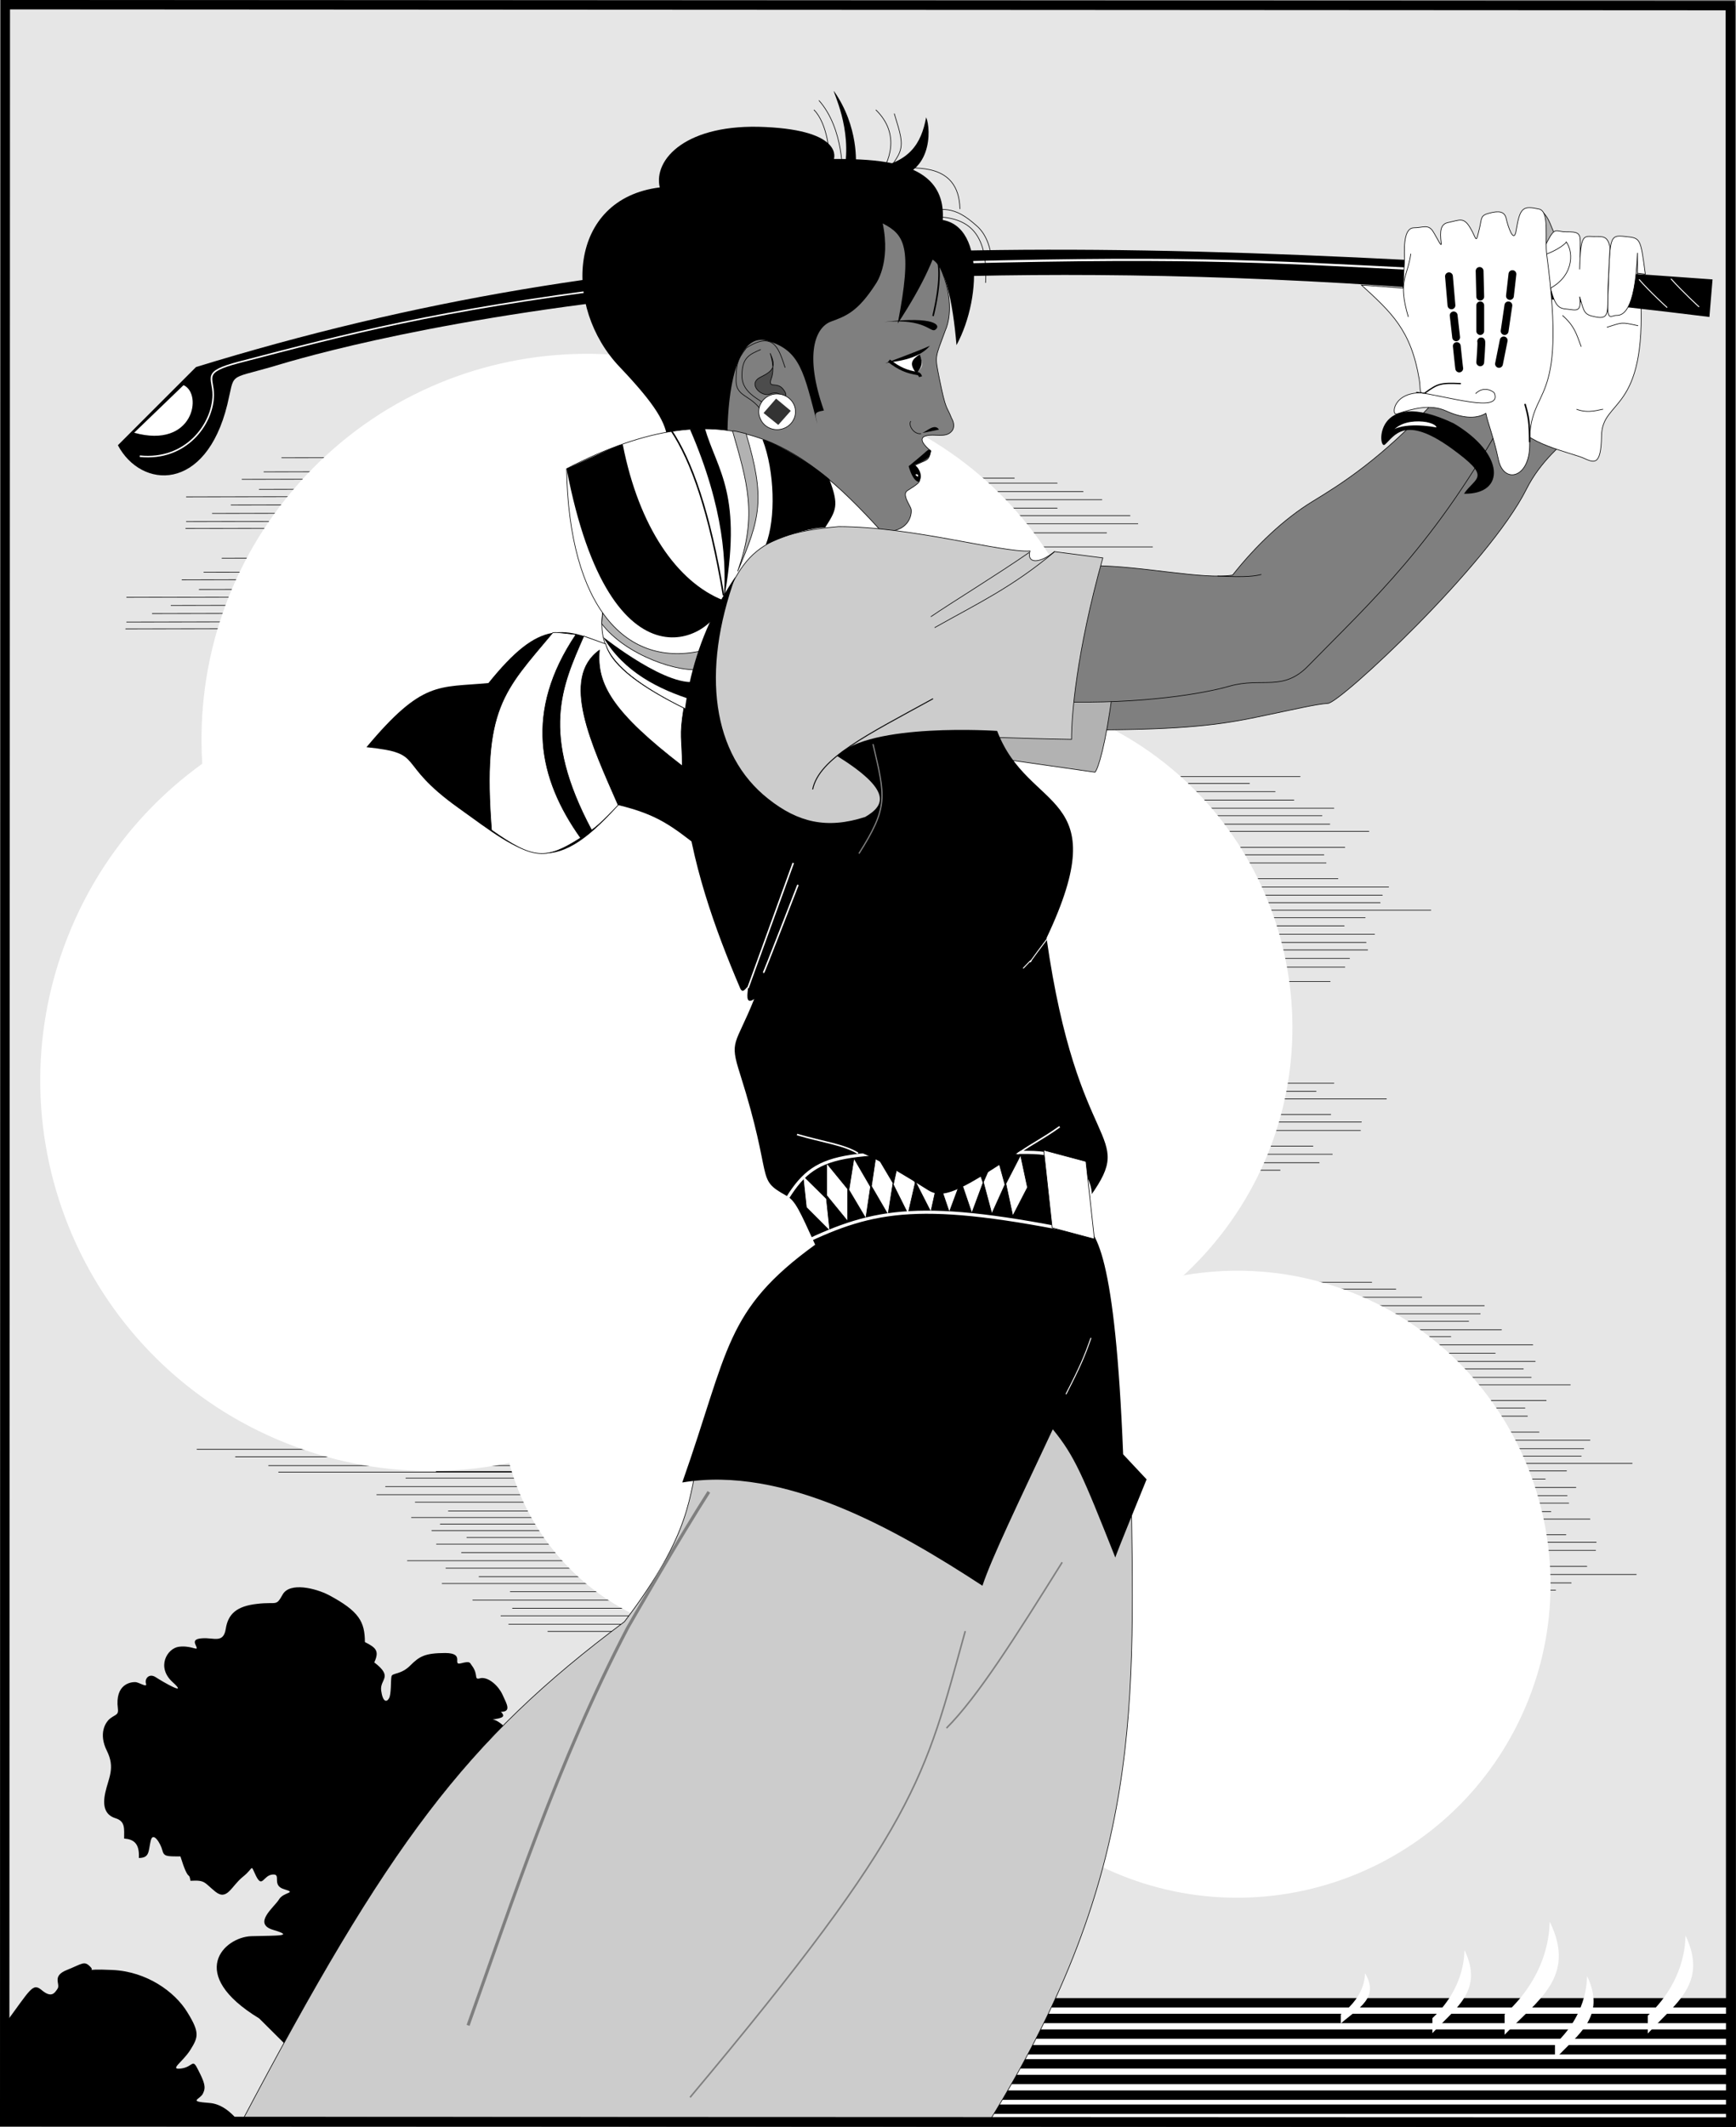 <svg xmlns="http://www.w3.org/2000/svg" width="555.2" height="679.802"><rect width="100%" height="100%" fill="#808080" stroke="none"/><path fill="#e6e6e6" d="m1.5 678.098 552 .204-.097-676.5L1.7 1.5l-.2 676.597"/><path fill="none" stroke="#000" stroke-miterlimit="10" d="m1.5 678.098 552 .204-.097-676.5L1.7 1.5Zm0 0"/><path fill="#fff" d="m271 678.302 282.403-.102.097-38.3-282.5.198v38.204"/><path fill="none" stroke="#000" stroke-miterlimit="10" d="m271 678.302 282.403-.102.097-38.3-282.5.198zm0 0"/><path d="M161.2 555.302c4.484.023-1.785-6.059-3.797-5.704 3.023-.523 4.523-.773 2.797-2.5 3.476-.023 1.824-2.554.5-5.5-1.274-2.773-4.274-5.523-6.797-5.296-2.727.773-.606-.817-3-4-.727-.977-.477-1.477-3.5-.704-2.977.727 1.523-3.273-5-3.296-6.477.023-8.227 1.023-11.203 4-3.024 3.023-5.774 2.273-6 3.5-.274 1.273-.024 5.773-.797 7-.727 1.273-1.977 1.273-2.5-2.5-.477-3.727 4.023-4.227-2.203-9 1.726-3.727.476-4.727-3-6.5-.024-6.477-1.82-9.84-11.5-15-4.274-2.227-12.524-4.227-14.797-.204-2.227 3.977-1.727 2.227-8.203 3-6.524.727-9.274 3.227-10 8-.774 4.727-3.774 2.727-7.5 3-3.774.227-2.024 1.977-1.797 3 .273.977-1.977-.773-5.703-.296-3.774.523-7.274 6.523-2 11.296 5.226 4.727-3.024-.023-5.297-1.5-2.227-1.523-3.727.477-3.203 2 .476 1.477-2.274-.523-3.5-.5-1.274-.023-6.516.54-5.5 8.5.226 1.977-.524 1.727-2.297 3-1.727 1.227-3.977 4.977-1.203 10.5 2.726 5.477.476 8.727-.5 13.204-1.024 4.523-.024 7.273 3.203 8.296 3.273.977 2.773 3.438 2.797 6.5 2.976.227 4.976 1.477 4.703 6.204 3.523.023 3.023-2.227 3.797-5.5.726-3.227 3.226 1.023 3.703 3 .523 2.023 1.273 2.023 5.797 2 2.726 8.773 2.726 4.523 3.203 7.796 4.773-.273 4.273.477 8 3.5 3.773 2.977 5.023-1.773 8.797-4.796 3.726-2.977 2.226-4.227 4.203-.204 2.023 3.977 2.273-.273 5.297-.5 2.976-.273-.524 3.477 3.703 4.704 4.273 1.273-.227.773-1.703 3.296-1.524 2.477-8.524 7.727-1.797 9.704 6.773 2.023 1.773 1.773-7 2-8.727.273-20.977 12.023 2.5 26.296 0 0 20.023 19.977 20 19.704.023-.227 58.023-109.477 58.297-109.5"/><path fill="none" stroke="#000" stroke-linecap="round" stroke-miterlimit="10" stroke-width=".2" d="M375.403 508.2H497.5m-117.097-2.3H502.5m-101.398-2.7h122.2m-137.899-2.602H507.5M388.102 495.5h122.2m-121.899-2.6H510.5m-131.898-2.4h122.2m-114.399-5H508.5m-134.597-2.402H496M379.602 480.4H501.7M379.102 478H501.2m-119.297-2.6H504m-131.898-2.7H494.2m-115.297-2.602H501M399.903 467.7H522m-138.398-2.3H505.7M384.403 463H506.5m-120.097-2.698H508.5M370.102 457.7H492.2m-125.797-5.102H488.5M365.602 450H487.7m-115.297-2.402H494.5m-114.398-5H502.2M367.602 440.2H489.7m-124.598-2.7H487.2m-118.297-2.402H491M356.102 432.5H478.2m-110.098-2.698H490.2M341.903 427.2H464M358.102 425H480.2m-132.7-2.698h122.2M351.301 419.9h122.102M352.5 417.302h122.2m-142.2-2.704h122.2M324.301 412h122.102M316.5 409.802h122.2M287.301 374h122.102m-109.602-2.402h122.102M304 368.9h122.102m-128.301-2.598h122.102m-106.903-5h122.102m-121.801-2.704h122.102M303.5 356.2h122.102m-104.402-5h122.203M298.7 348.802h122.203M304.5 346.2h122.102m-123.301-32.5h122.102M308 309.098h122.102M309.5 306.302h122.102M315.2 303.598h122.203M314.7 301.2h122.203M317.5 298.598h122.102M307.7 295.9h122.203M314.5 293.302h122.102M335.5 290.9h122.102M319.2 288.5h122.203M320 286.098h122.102M322 283.5h122.102M305.7 280.802h122.203m-125.903-5h122.102M301.2 273.2h122.203M308 270.802h122.102M315.7 265.7h122.1m-134.6-2.3h122.1m-124.6-2.7h122.1m-118.3-2.398h122.102M291.7 255.7h122.1M285.7 253h122.1m-130.3-2.6h122.102M293.7 248.2h122.1m-169.3-73.398h122.102m-136.902-4.5h122.203M241.7 167.4h122.203M239.2 164.802h122.203M216 162.4h122.102M230.2 159.7h122.203M224.2 157.098h122.203M216 154.4h122.102M202.2 152.802h122.203m-234.301-6.5 122.2-.204m-127.899 4.704 122.097-.204M77.403 153.2 199.5 153m-116.597 3.4L205 156.2m-145.398 2.602 122.2-.204M73.903 161.4 196 161.2m-128.097 2.898L190 163.9m-130.398 2.8 122.2-.2m-122.399 2.4 122.097-.2M71 178.4l122.102-.2M65.2 182.9l122.101-.2M58.2 185.302l122.203-.204M63.7 188.4l122.203-.2M40.5 190.9l122.102-.2M54.7 193.5l122.203-.198M48.7 196.098l122.203-.199M40.5 198.802l122.102-.204M40.2 201l122.203-.198M175.2 521.4h122.1m-134.6-2.302h122.1M160.2 516.4h122.1M163.903 514H286m-134.8-2.6h122.1m-110.1-2.7h122.1m-143.897-2.602H263.5M153.2 503.9h122.1m-132.698-2.7H264.7m-134.399-2.398h122.2M147.602 496.2H269.7m-130.098-2.7H261.7m-112.399-2.1h122.2m-133.399-2.2H260.2M131.602 485H253.7m-110.297-2.1H265.5m-132.699-2.802h122.102M120.5 477.7h122.2m-119.399-2.602h122.102M129.801 472.4h122.102M139.5 470.302h122.2m-120.899 16.796h122.102M89.102 470.5H211.2m-125.297-2.1H208m-132.699-2.802h122.102M63 463.2h122.2"/><path fill="#fff" d="M105.7 328.302c50.789 45.308 128.691 40.832 174-10 45.261-50.79 40.785-128.692-10-174-50.836-45.262-128.739-40.786-174 10-45.309 50.836-40.832 128.738 10 174"/><path fill="#fff" d="M243.7 416.302c48.578 34.265 115.734 22.625 150-26 34.218-48.579 22.578-115.735-26-150-48.625-34.22-115.782-22.579-150 26-34.266 48.625-22.625 115.78 26 150"/><path fill="#fff" d="M181.7 342.302c56.308 30.953 127.047 10.355 158-46 30.906-56.309 10.308-127.047-46-158-56.356-30.907-127.094-10.309-158 46-30.953 56.355-10.356 127.093 46 158"/><path fill="#fff" d="M91.7 461.302c64.039 25.43 136.57-5.914 162-70 25.382-64.04-5.961-136.57-70-162-64.086-25.383-136.618 5.96-162 70-25.43 64.086 5.914 136.617 70 162m260 135c49.683 24.324 109.675 3.726 134-46 24.277-49.684 3.68-109.676-46-134-49.73-24.278-109.723-3.68-134 46-24.325 49.73-3.727 109.722 46 134"/><path fill="#fff" d="M213.7 520.302c39.738 12.171 81.824-10.211 94-50 12.125-39.739-10.258-81.825-50-94-39.785-12.125-81.871 10.257-94 50-12.172 39.785 10.21 81.87 50 94"/><path d="M1.403 647.098c8.523-11.523 9.023-13.523 12-11 3.023 2.477 4.023.977 5-.5 1.023-1.523-1.977-4.023 3-6 5.023-2.023 5.523-3.023 7.5-1 2.023 1.977-3.977.477 7 1 11.023.477 20.023 6.977 24 13.5 4.023 6.477 3.523 7.977 1 12-2.477 3.977-6.977 6.477-3 6 4.023-.523 3.523-3.523 5.5.5 2.023 3.977 2.523 5.477 1.5 7.5-.977 1.977-4.977 2.477 2 3 7.023.477 10.523 8.668 10.5 6h-76v-31"/><path fill="none" stroke="#000" stroke-miterlimit="10" stroke-width="3" d="M266.403 674.098h287.199m-287.199-4.5h287.199m-287.199-5h287.199m-287.199-5h287.199m-287.199-4.5h287.199m-287.199-5h287.199m-287.199-5h287.199m-287.199-5h287.199"/><path fill="#ccc" d="m228.7 466.302 80 17 23-38 22 25s7.976 1.023 8 0c.976 74.023 4.476 127.023-45.5 208 0 0-240.024.023-239 0 46.976-88.977 71.476-121.977 122.5-160 21.976-28.977 20.504-40.086 24-54 1.976-7.977 5 2 5 2"/><path fill="none" stroke="#000" stroke-miterlimit="10" stroke-width=".2" d="m228.7 466.302 80 17 23-38 22 25s7.976 1.023 8 0c.976 74.023 4.476 127.023-45.5 208 0 0-240.024.023-239 0 46.976-88.977 71.476-121.977 122.5-160 21.976-28.977 20.504-40.086 24-54 1.976-7.977 5 2 5 2zm0 0"/><path fill="#7f7f7f" d="M345.2 233.302c29.742.023 42.976-1.227 56.203-4 13.273-2.727 19.273-4.227 23.297-4.5 3.976-.227 51.375-44.274 63.5-68.5 4.476-8.977 11.976-14.977 15-17.5 2.976-2.477-16-11.5-16-11.5s-73.524 79.023-73.5 78.5c-.024-.477-71.524 2.523-72 3-.524.523-5 21.5-5 21.5s7.976 3.023 8.5 3"/><path fill="none" stroke="#000" stroke-miterlimit="10" stroke-width=".2" d="M345.2 233.302c29.742.023 42.976-1.227 56.203-4 13.273-2.727 19.273-4.227 23.297-4.5 3.976-.227 51.375-44.274 63.5-68.5 4.476-8.977 11.976-14.977 15-17.5 2.976-2.477-16-11.5-16-11.5s-73.524 79.023-73.5 78.5c-.024-.477-71.524 2.523-72 3-.524.523-5 21.5-5 21.5s7.976 3.023 8.5 3zm0 0"/><path fill="#b2b2b2" d="M355.7 221.802c-2.024 16.023-4.524 24.023-5.5 25l-35-5-6-13 46.5-7"/><path fill="none" stroke="#000" stroke-miterlimit="10" stroke-width=".2" d="M355.7 221.802c-2.024 16.023-4.524 24.023-5.5 25l-35-5-6-13zm0 0"/><path fill="#7f7f7f" d="M338.403 224.302c27.273.773 46.898-2.727 54.797-5 10.476-2.977 17.062 1.886 25.203-6.5 20.273-20.727 40.773-38.977 63.797-81 0 0-23.024-3.477-23-4-17.524 19.023-30.524 27.023-39.5 32.5-9.024 5.523-18.024 14.023-25.5 23.5-9.524 1.523-29.024-2.977-44.5-3-15.524.023-11.297 43.5-11.297 43.5"/><path fill="none" stroke="#000" stroke-miterlimit="10" stroke-width=".2" d="M338.403 224.302c27.273.773 46.898-2.727 54.797-5 10.476-2.977 17.062 1.886 25.203-6.5 20.273-20.727 40.773-38.977 63.797-81 0 0-23.024-3.477-23-4-17.524 19.023-30.524 27.023-39.5 32.5-9.024 5.523-18.024 14.023-25.5 23.5-9.524 1.523-29.024-2.977-44.5-3-15.524.023-11.297 43.5-11.297 43.5zm0 0"/><path fill="#fff" d="M485.7 135.302c.476 5.925 16.976 9.523 20.5 11 3.476 1.523 5.828 3.035 6-7 .152-11.97 14.476-6.977 12.5-45-.524.023-33-4-33-4s-6.067 44.527-6 45"/><path fill="none" stroke="#000" stroke-miterlimit="10" stroke-width=".2" d="M485.7 135.302c.476 5.925 16.976 9.523 20.5 11 3.476 1.523 5.828 3.035 6-7 .152-11.97 14.476-6.977 12.5-45-.524.023-33-4-33-4s-6.067 44.527-6 45zm0 0"/><path d="M547.7 89.302c-219.024-15.977-345.024-14.977-485 28l-25 25c7.476 14.023 28.109 15.144 35-13 2.488-10.27-.024-7.977 14-12 7.3-2.07 163.976-52.977 460-16l1-12"/><path fill="none" stroke="#fff" stroke-miterlimit="10" stroke-width=".7" d="M290.7 84.302c86.476-2.477 109.976-.977 168 2"/><path fill="none" stroke="#fff" stroke-miterlimit="10" stroke-width=".5" d="M198.7 91.802c-59.524 7.523-87.098 14.824-122.297 24-12.074 3.187-8.16 4.64-8.203 10.5-.13 9.304-8.774 21.023-23.5 19.5"/><path fill="#fff" d="M58.7 123.098c6.226 2.727 3.226 20.477-15.797 15.204L58.7 123.098"/><path fill="#7f7f7f" stroke="#000" stroke-miterlimit="10" stroke-width=".2" d="M297.7 144.098c-.774 3.727-1.336 2.54-5.797 5 1.46 5.04 4.879 3.567-1.703 7.704-1.93 1.222 1.074 4.96 1.203 6 .312 2.039-1.098 7.425-8.703 7-4.774-.227-41.5 12.5-41.5 12.5l-26-72.5s-5.524-41.477-5-41.5c23.578.023 48.82-28.895 73.5-5.5 26.832 25.535 18.957 42.023 18.703 42.597-3.38 9.282-3.489 7.989-2 15.5 2.152 10.7 2.289 8.59 3.898 12.7 1.625 2.851 0 4.3 0 4.3-1.937 2.192-5.543.617-8.199 1.403-3.414 1.03 1.598 4.796 1.598 4.796"/><path d="M196.7 207.302c-16.524-7.477-24.024-9.477-40.5 11-16.024 1.523-21.024-.977-39 20.5 19.476 2.023 8.476 4.523 29.5 19.5 20.976 15.023 29.476 23.523 51-1 12.476 3.023 16.976 6.523 26.5 14-.524.523-1.5-53.5-1.5-53.5l-26-10.5"/><path fill="#fff" d="M193.2 191.802c-1.524 12.023-3.524 20.523 28.5 36l6.5-19-35-17"/><path fill="none" stroke="#000" stroke-miterlimit="10" stroke-width=".2" d="M193.2 191.802c-1.524 12.023-3.524 20.523 28.5 36l6.5-19zm0 0"/><path d="M280.102 90.7c-5.855 9.102-9.605 10.313-14.402 12.102-4.844 1.836-8.594 10.3-2.2 28.398-3.718.64-2.644 1.246-2.097 4.3-4.297-16.355-5.371-23.609-16.102-26.6-10.695-3.052-13.91 19.917-12.3 42.902L214.2 163.899c-3.883-24.426 7.433-21.953-16-46.597-18.352-19.204-16.63-53.766 12.8-57.403-2.109-9.058 8.606-20.543 33.801-19.3 25.16 1.175 21.899 10.203 21.899 10.203 21.476.039 53.941 1.582 20.402 52.597 4.824-24.754 2.145-28.379-4.8-32 2.66 12.688-2.2 19.301-2.2 19.301"/><path fill="#b2b2b2" d="M193.2 193.802c7.226 5.273 34 15.5 34 15.5l-2.5 4.5c-7.024 1.523-24.524-4.227-32.297-14.5.273-3.477.797-5.5.797-5.5"/><path fill="none" stroke="#000" stroke-miterlimit="10" stroke-width=".2" d="M193.2 193.802c7.226 5.273 34 15.5 34 15.5l-2.5 4.5c-7.024 1.523-24.524-4.227-32.297-14.5.273-3.477.797-5.5.797-5.5zm0 0"/><path fill="#fff" d="M283.7 171.802c-25.399-28.102-49.524-49.477-102.5-22 .738 44.105 18.968 64.191 44 58l58.5-36"/><path fill="none" stroke="#000" stroke-miterlimit="10" stroke-width=".2" d="M283.7 171.802c-25.399-28.102-49.524-49.477-102.5-22 .738 44.105 18.968 64.191 44 58zm0 0"/><path fill="#ccc" d="m337.2 176.302 15.5 2c-8.524 30.523-10.024 50.523-10 58-33.524-.477-61.524-3.477-72.5 4.5l14 9 .5 11.5-28.5 6-32-32.5 2.5-30c9.476-24.477 11.476-33.977 41.5-36.5 23.726.023 51.93 8.32 61.203 7.796-1.153 4.051 3.011 4.172 7.797.204"/><path fill="none" stroke="#000" stroke-miterlimit="10" stroke-width=".2" d="m337.2 176.302 15.5 2c-8.524 30.523-10.024 50.523-10 58-33.524-.477-61.524-3.477-72.5 4.5l14 9 .5 11.5-28.5 6-32-32.5 2.5-30c9.476-24.477 11.476-33.977 41.5-36.5 23.726.023 51.93 8.32 61.203 7.796-1.153 4.051 3.011 4.172 7.797.204zm0 0"/><path d="M318.903 233.598c10.023 26.477 38.273 18.727 15.797 66.204 9.976 70.023 28.976 61.523 14 82.5 0 0-4.524 3.023-4 3 .476.023-6.024 5.023 0 5.5 5.976.523 11.976 11.023 14.5 74l7.5 8s-10.024 24.523-10 25c-10.524-26.477-13.024-32.477-20-41-11.024 23.523-19.524 41.023-22.5 50-27.524-17.977-63.524-38.477-96-33 14.976-42.477 13.476-54.977 42.5-76-5.024-10.977-6.336-14.11-9.297-15.704-9.977-5.523-3.836-4.542-14.703-38.796-3.524-10.977-1.524-8.977 4.5-24-3.024 2.023-2.024-1.977-2-3.5-.024-1.477-1.465 2.5-2.5 0-16.024-37.477-31.524-86.977-1.5-131.5-11.024 30.523-7.422 56.894 10.5 71 9.476 7.523 18.726 9.773 31 5.796 6.476-3.773 8.527-8.558-9-19.5 10.476-10.773 51.203-8 51.203-8m124-91.5c-2.29 1.993-3.715-18.992 22-6.796 16.426 9.703 16.703 22.761 3.297 22.5 3.726-5.477 9.16-4.942-4-14.5-15.078-10.868-18.207-3.903-21.297-1.204"/><path fill="#fff" d="M446.403 136.802c2.66-2.176 6.8-2.414 9.797-1.903 3.23.664 3.203 1.7 3.203 1.7-11.992-2.114-14.836 1.777-13 .203"/><path d="M296.102 70.5c18.664-3.835 18.324 24.134 9.8 39.802-1.12-13.25-3.796-28.364-9.702-27.801-5.88.648-.098-12-.098-12M270 54.5c2.641-13.331-3.789-25.421-3.3-25.402 8.082 11.465 7 23.602 7 23.602l-3.7 1.8"/><path fill="none" stroke="#000" stroke-miterlimit="10" stroke-width=".2" d="M260.301 35.098c4.305 4.258 5.375 14.532 4.801 17.602m-3.199-20.602c8.168 9.192 7.5 24.204 7.5 24.204"/><path d="M283.403 56.9c14.875-.016 14.418-15.731 12.797-19.4-1.594 8.505-5.344 14.548-17.7 16.4l4.903 3"/><path fill="none" stroke="#000" stroke-miterlimit="10" stroke-width=".2" d="M280.7 56.9c3.726-4.852 7.476-13.919-.598-21.802"/><path fill="none" stroke="#000" stroke-miterlimit="10" stroke-width=".2" d="M286 36.302c3.942 12.77 3.489 11.214-8 25.398m19.5 7.5c9.641.047 18.747 2.465 17.7 21.2"/><path fill="none" stroke="#000" stroke-miterlimit="10" stroke-width=".2" d="M293.2 67.4c8.746-.403 11.535-2.098 19.3 4.902 3.622 3.222 4.278 8.406 4.301 8.398m-26.5-27.398c1.004 1.148 16.406-2.047 16.7 13.5"/><path fill="none" stroke="#000" stroke-miterlimit="10" stroke-width=".5" d="M296.7 78.598s6.87.758 1.703 22.403"/><path d="M299.102 105.4c2.027-1.337.074-4.45-16.3-2.5 13.25-1.2 14.75 3.55 16.3 2.5"/><path fill="#fff" d="M294.2 113.4c1.308 4.05.601 3.675-1.098 5.902-5.176-1.602-4.176-.852-8.402-3.5 5.226-2.227 9.351-2.727 9.5-2.403"/><path d="M293.2 113.9c-2.059 1.613-2.043 2.937-.098 5.5 1.836-2.384 2.062-3.247 1.098-6.098.039.085-.332.035-1 .597"/><path fill="none" stroke="#000" stroke-miterlimit="10" stroke-width=".2" d="M291.301 134.598c-.937 1.165.875 4.352 3.301 4"/><path d="M296.801 143.802c-.875.625-1.125 1.086-6.199 5.199 1.305 4.715 3.137 5.308 3.398 4.8 1.45-1.953-.66-5.042-1.597-5.203 5.086-2.023 4.898-2.773 5.297-4.5-.336-.523-.848-.308-.899-.296"/><path fill="none" stroke="#000" stroke-miterlimit="10" d="M284.301 115.302c3.375 2.586 5.668 3.5 9.2 4.097.363.051.738.426.902 1"/><path d="M283.2 116.098c2.414-.625 10.164-.835 14.203-5.597-3.914 1.824-14.715 5.695-14.203 5.597m-84 26.102c5.152 26.203 17.34 43.77 32 49.602-1.774 12.023-35.774 32.273-50-42 8.226-3.727 17.824-8.38 18-7.602"/><path fill="none" stroke="#000" stroke-miterlimit="10" stroke-width=".2" d="M329.102 176.598c-10.05 6.977-25.176 16.227-31.402 20.5m39.5-20.698c-13.586 11.347-24.325 16.343-38.297 24.198"/><path fill="none" stroke="#000" stroke-miterlimit="10" stroke-width=".3" d="M298.403 223.302c-20.977 11.523-36.477 19.023-38.5 29"/><path fill="none" stroke="#000" stroke-miterlimit="10" stroke-width=".5" d="M214.7 137.598c6.476 9.727 12.226 25.977 16.703 52.704"/><path d="M220.7 137.302c10.976 25.273 11.726 43.273 10.703 55 6.398-34.477-1.977-41.727-6-55.5.273.023-2.727-.227-4.703.5"/><path fill="#b2b2b2" d="M234.301 137.802c4.543 15.918 8.125 26.773 1.602 44.796 7.273-17.023 8.898-23.21 2.699-44-1.898-.421-4.41-1.152-4.3-.796"/><path fill="none" stroke="#000" stroke-miterlimit="10" stroke-width=".2" d="M234.301 137.802c4.543 15.918 8.125 26.773 1.602 44.796 7.273-17.023 8.898-23.21 2.699-44-1.898-.421-4.41-1.152-4.3-.796zm0 0"/><path d="M243.903 140.598c3.82 9.848 4.273 25.227 1 33.5 8.523-4.023 15.773-5.523 19-5.5 3.523-5.523 4.523-7.023 1.297-15.5-9.465-7.902-21.614-13.41-21.297-12.5m-51 63c-.043-.132 21.523 17.227 30.797 14l-2 6.204c-11.024-3.477-22.098-8.93-28.797-20.204"/><path fill="#fff" d="M176.7 202.302c-15.551 18.605-22.524 24.023-19.5 63 13.476 9.523 17.476 9.523 28.5 2.5-13.524-18.977-18.024-40.477-1.5-65-4.024-.477-7.184-.883-7.5-.5"/><path fill="none" stroke="#000" stroke-miterlimit="10" stroke-width=".2" d="M176.7 202.302c-15.551 18.605-22.524 24.023-19.5 63 13.476 9.523 17.476 9.523 28.5 2.5-13.524-18.977-18.024-40.477-1.5-65-4.024-.477-7.184-.883-7.5-.5zm0 0"/><path fill="#fff" d="M186.7 203.302c-7.024 16.023-14.024 31.023 2.5 62 2.976-1.977 7.976-7.477 8.5-8-8.524-19.477-18.524-40.477-6-49.5-1.024 11.023 4.476 20.023 26.5 37-.024-9.477-1.024-8.977.5-18.5-12.024-5.977-23.024-12.977-25-20.5l-7-2.5"/><path fill="none" stroke="#000" stroke-miterlimit="10" stroke-width=".2" d="M186.7 203.302c-7.024 16.023-14.024 31.023 2.5 62 2.976-1.977 7.976-7.477 8.5-8-8.524-19.477-18.524-40.477-6-49.5-1.024 11.023 4.476 20.023 26.5 37-.024-9.477-1.024-8.977.5-18.5-12.024-5.977-23.024-12.977-25-20.5zm0 0"/><path fill="none" stroke="#fff" stroke-miterlimit="10" stroke-width=".5" d="m253.7 275.802-14.5 40m16-33s-11.024 28.523-11 28"/><path fill="none" stroke="#7f7f7f" stroke-miterlimit="10" stroke-width=".4" d="M279.2 237.802c3.976 17.023 4.976 20.023-4.5 35"/><path fill="none" stroke="#fff" stroke-linecap="round" stroke-miterlimit="10" stroke-width=".3" d="M334.801 300.2c-10.73 14.148-.738 1.969-7.5 9.2"/><path fill="#fff" d="m321.7 378.302 2.203 10.296 4.699-9.097-2.2-10.301-4.702 9.102"/><path fill="none" stroke="#000" stroke-miterlimit="10" stroke-width=".2" d="m321.7 378.302 2.203 10.296 4.699-9.097-2.2-10.301zm0 0"/><path fill="#fff" d="m314.5 377.802 2.7 10.097 4.203-9.3-2.801-10.2-4.102 9.403"/><path fill="none" stroke="#000" stroke-miterlimit="10" stroke-width=".2" d="m314.5 377.802 2.7 10.097 4.203-9.3-2.801-10.2zm0 0"/><path fill="#fff" d="m307.403 377.7 3.398 10 3.602-9.7L311 368l-3.597 9.7"/><path fill="none" stroke="#000" stroke-miterlimit="10" stroke-width=".2" d="m307.403 377.7 3.398 10 3.602-9.7L311 368zm0 0"/><path fill="#fff" d="m300.2 377.4 3.402 10 3.598-9.7-3.399-10-3.601 9.7"/><path fill="none" stroke="#000" stroke-miterlimit="10" stroke-width=".2" d="m300.2 377.4 3.402 10 3.598-9.7-3.399-10zm0 0"/><path fill="#fff" d="m292.903 377.9 4.797 9.402 2.203-10-4.801-9.5-2.2 10.097"/><path fill="none" stroke="#000" stroke-miterlimit="10" stroke-width=".2" d="m292.903 377.9 4.797 9.402 2.203-10-4.801-9.5zm0 0"/><path fill="#fff" d="m285.7 378.598 4.703 9.403 2.297-10-4.797-9.5-2.203 10.097"/><path fill="none" stroke="#000" stroke-miterlimit="10" stroke-width=".2" d="m285.7 378.598 4.703 9.403 2.297-10-4.797-9.5zm0 0"/><path fill="#fff" d="m278.7 379.098 5.3 9.102 1.602-10.102-5.402-9.097-1.5 10.097"/><path fill="none" stroke="#000" stroke-miterlimit="10" stroke-width=".2" d="m278.7 379.098 5.3 9.102 1.602-10.102-5.402-9.097zm0 0"/><path fill="#fff" d="m271.5 380.302 5.403 9.097 1.5-10.097-5.301-9.102-1.602 10.102"/><path fill="none" stroke="#000" stroke-miterlimit="10" stroke-width=".2" d="m271.5 380.302 5.403 9.097 1.5-10.097-5.301-9.102zm0 0"/><path fill="#fff" d="m264.403 382.098 6.699 8.204V380l-6.7-8.2v10.297"/><path fill="none" stroke="#000" stroke-miterlimit="10" stroke-width=".2" d="m264.403 382.098 6.699 8.204V380l-6.7-8.2zm0 0"/><path fill="#fff" d="m257.903 385.9 7.5 7.5-1.102-10.302-7.5-7.398 1.102 10.2"/><path fill="none" stroke="#000" stroke-miterlimit="10" stroke-width=".2" d="m257.903 385.9 7.5 7.5-1.102-10.302-7.5-7.398zm0 0"/><path fill="none" stroke="#fff" stroke-miterlimit="10" d="M251.903 382.802c10.023-15.977 18.433-14.477 76.797-14.5 20.976.023 20 14 20 14m-92 15c22.976-10.977 37.976-13.977 91-3"/><path fill="#fff" d="M336.5 392.4 350 396l-2.699-24.8-13.5-3.602 2.7 24.801"/><path fill="none" stroke="#000" stroke-miterlimit="10" stroke-width=".2" d="M336.5 392.4 350 396l-2.699-24.8-13.5-3.602zm0 0"/><path d="M259.7 370.802c7.476-3.977 6.207-10.059 37 9.5 5.476 3.523 11.476.023 40-19.5l-69-2.5-8 12.5"/><path fill="none" stroke="#fff" stroke-miterlimit="10" stroke-width=".5" d="M254.903 362.598c8.523 2.477 15.023 3.227 19.5 6m64.5-8.5c-5.977 4.227-7.727 4.727-13.5 8.704"/><path fill="none" stroke="#fff" stroke-miterlimit="10" stroke-width=".3" d="M340.903 445.598c4.523-8.773 6.023-12.273 8-18"/><path fill="none" stroke="#7f7f7f" stroke-miterlimit="10" stroke-width=".5" d="M339.7 499.302c-15.024 24.023-27.024 43.023-37 53m6-31c-13.024 47.023-15.024 62.023-88 149"/><path fill="none" stroke="#7f7f7f" stroke-miterlimit="10" d="M226.7 476.802c-9.024 14.023-25.793 43.082-26 43.5-22.442 43.023-37.024 88.023-51 127"/><path fill="none" stroke="#000" stroke-miterlimit="10" stroke-width=".2" d="M251.102 117.5c-1.852-5.288-3.305-12.167-12.402-6.3-2.899 3.656-3.262 5.422-3.297 10.5.035 5.152 4.582 4.445 8 9.398 3.488 4.926 8.758 7.926 9.297-1.296"/><path fill="#4c4c4c" d="M246.301 112.9c1.86 4.073 1.317 5.484-3 7.6-4.41 2.118.137 6.352 2.7 5.5 2.523-.913 3.07-.206 4 .7.886.856 2.34-.2.3-2.5-1.957-2.289-4.867.184-3.601-3.3 1.28-3.575-.399-8-.399-8"/><path fill="none" stroke="#000" stroke-miterlimit="10" stroke-width=".2" d="M246.301 112.9c1.86 4.073 1.317 5.484-3 7.6-4.41 2.118.137 6.352 2.7 5.5 2.523-.913 3.07-.206 4 .7.886.856 2.34-.2.3-2.5-1.957-2.289-4.867.184-3.601-3.3 1.28-3.575-.399-8-.399-8zm0 0"/><path fill="none" stroke="#000" stroke-miterlimit="10" stroke-width=".2" d="M243.301 111.7c-3.5 1.57-6.047 2.45-6 8.398-.047 6.047 6.864 7.813 7.602 9.602"/><path fill="#fff" d="M243.102 133.7c1.176 2.953 4.594 4.375 7.598 3.2 3.015-1.165 4.484-4.481 3.3-7.4-1.226-2.925-4.644-4.347-7.699-3.198-2.969 1.191-4.433 4.507-3.199 7.398"/><path fill="none" stroke="#000" stroke-miterlimit="10" stroke-width=".2" d="M243.102 133.7c1.176 2.953 4.594 4.375 7.598 3.2 3.015-1.165 4.484-4.481 3.3-7.4-1.226-2.925-4.644-4.347-7.699-3.198-2.969 1.191-4.433 4.507-3.199 7.398zm0 0"/><path fill="#333" d="m244.2 132 4.703 3.802 4-4.5-4.703-3.903-4 4.602"/><path d="M294.903 138.4c1.523-.575 4.023-3.2 5.398-1.098"/><path fill="#fff" d="M293.602 152.4c-.047-.09-1.133-.587-.7-.802.423-.125.454.13.7.102 0 .496.047.316 0 .7M495.7 614.302c-.461-.871 1.476 15.023-14.5 29.5v6.5c10.476-10.977 23.058-18.336 14.5-36"/><path fill="none" stroke="#000" stroke-miterlimit="10" stroke-width=".2" d="M389.403 184.098c9.523.477 12.023-.023 14-.5"/><path fill="none" stroke="#fff" stroke-miterlimit="10" stroke-width=".3" d="M524.2 89.302c3.476 4.023 9 9 9 9m1.203-9.204c3.523 3.977 9 9 9 9"/><path fill="none" stroke="#000" stroke-miterlimit="10" stroke-width=".2" d="M504.2 130.802c3.976 1.523 7.476.023 8.5 0m-13-30c3.976 3.523 4.476 6.023 6 10m8.203-6.204c5.023-1.523 4.273-1.773 10-.5"/><path fill="#fff" d="M523.7 80.802c-.774 19.523-5.024 20.023-6.797 20-1.727.023-2.992 2.27-2.703-5 .726-20.477.25-20.801 5.703-20.204 4.773.477 4.773.477 6.297 12l-2.5-.296s-.024 2.023 0-.204c-.024-2.273 0-6.296 0-6.296"/><path fill="none" stroke="#000" stroke-miterlimit="10" stroke-width=".2" d="M523.7 80.802c-.774 19.523-5.024 20.023-6.797 20-1.727.023-2.992 2.27-2.703-5 .726-20.477.25-20.801 5.703-20.204 4.773.477 4.773.477 6.297 12l-2.5-.296s-.024 2.023 0-.204c-.024-2.273 0-6.296 0-6.296zm0 0"/><path fill="#b2b2b2" d="M493.2 67.598c2.476 2.227 2.726 4.977 4.203 7.5 1.523 2.477-3.227 4.977-3.203 5.204-.024.273-1-12.704-1-12.704"/><path fill="none" stroke="#000" stroke-miterlimit="10" stroke-width=".2" d="M493.2 67.598c2.476 2.227 2.726 4.977 4.203 7.5 1.523 2.477-3.227 4.977-3.203 5.204-.024.273-1-12.704-1-12.704zm0 0"/><path fill="#fff" d="M514.903 79.098c-.727-3.773-2.227-3.523-5.203-3.5-3.024-.023-4.274-1.273-4.5 10.5 0 0 .226-5.773.203-8.796.023-2.977-.977-3.227-4.5-3.204-3.477-.023-3.477-1.773-6 3-2.477 4.727-3.477 7.977-3.203 8 .226-.023 3.703 5 3.703 5 1.773 7.977 3.023 8.477 5.797 8.704 2.726.273 4.726 1.273 4-4 1.476 5.273 1.476 5.773 5.203 6.5 3.773.773 3.773-1.227 3.797-5.5-.024-4.227.703-16.704.703-16.704"/><path fill="none" stroke="#000" stroke-miterlimit="10" stroke-width=".2" d="M514.903 79.098c-.727-3.773-2.227-3.523-5.203-3.5-3.024-.023-4.274-1.273-4.5 10.5 0 0 .226-5.773.203-8.796.023-2.977-.977-3.227-4.5-3.204-3.477-.023-3.477-1.773-6 3-2.477 4.727-3.477 7.977-3.203 8 .226-.023 3.703 5 3.703 5 1.773 7.977 3.023 8.477 5.797 8.704 2.726.273 4.726 1.273 4-4 1.476 5.273 1.476 5.773 5.203 6.5 3.773.773 3.773-1.227 3.797-5.5-.024-4.227.703-16.704.703-16.704zm0 0"/><path fill="#fff" d="M493.403 81.598c4.96-1.503 7.879-4.273 7.5-4.296 2.613 3.554 2.265 11.742-6.5 15.5.023.273-6.727-9.477-6.5-9.204.273.227 5.5-2 5.5-2"/><path fill="none" stroke="#000" stroke-miterlimit="10" stroke-width=".2" d="M493.403 81.598c4.96-1.503 7.879-4.273 7.5-4.296 2.613 3.554 2.265 11.742-6.5 15.5.023.273-6.727-9.477-6.5-9.204.273.227 5.5-2 5.5-2zm0 0"/><path fill="#fff" d="M479.2 146.802c1.648 8.097 10.109 6.027 10-4.704-.274-20.023 12.226-10.023 5.5-60.5-.723-5.25.976-14.023-2.5-14.796-5.008-1.043-6.086-.739-7.297 6.796-.727 4.727-2.727-1.523-3.203-3.796-.524-2.227-2.274-2.477-5.297-1.704-2.977.727-2.473 1.563-3.203 4.704-1.328 5.511-.774 3.773-3 0-2.133-3.493-3.22-2.489-7-1.704-2.524.477-2.739 2.747-2.297 6.5.273 1.977-1.227-1.523-2.703-3.796-1.524-2.227-3.274-.977-6-1-2.774.023-3.274 4.52-3 10-.012.273-.5 9.296-.5 9.296l-13.297-1c9.523 8.727 15.879 14.364 18.5 30.204.523 3.023-.227 4.773 1.797 4.296-10.305-.769-10.828 7.329-9 6.704 5.226-1.727 10.726-3.227 15.703-1 5.023 2.273 9.523 2.773 12.797.796.726 3.477 2.476 7.477 4 14.704"/><path fill="none" stroke="#000" stroke-miterlimit="10" stroke-width=".2" d="M479.2 146.802c1.648 8.097 10.109 6.027 10-4.704-.274-20.023 12.226-10.023 5.5-60.5-.723-5.25.976-14.023-2.5-14.796-5.008-1.043-6.086-.739-7.297 6.796-.727 4.727-2.727-1.523-3.203-3.796-.524-2.227-2.274-2.477-5.297-1.704-2.977.727-2.473 1.563-3.203 4.704-1.328 5.511-.774 3.773-3 0-2.133-3.493-3.22-2.489-7-1.704-2.524.477-2.739 2.747-2.297 6.5.273 1.977-1.227-1.523-2.703-3.796-1.524-2.227-3.274-.977-6-1-2.774.023-3.274 4.52-3 10-.012.273-.5 9.296-.5 9.296l-13.297-1c9.523 8.727 15.879 14.364 18.5 30.204.523 3.023-.227 4.773 1.797 4.296-10.305-.769-10.828 7.329-9 6.704 5.226-1.727 10.726-3.227 15.703-1 5.023 2.273 9.523 2.773 12.797.796.726 3.477 2.476 7.477 4 14.704zm0 0"/><path fill="none" stroke="#000" stroke-miterlimit="10" stroke-width=".2" d="M471.903 125.802c2.773-2.727 5.89-.555 6-.204 2.746 6.7-15.227.977-25-.296"/><path fill="none" stroke="#000" stroke-miterlimit="10" stroke-width=".4" d="M455.7 125.598c4.226-3.023 4.976-3.273 11.5-3"/><path fill="none" stroke="#000" stroke-linecap="round" stroke-miterlimit="10" stroke-width="2.5" d="m463.403 88.302.797 9.296m.703 3.204.797 7m.203 2.796s.773 7.477.797 7.204m6.5-31.204.203 8.204m0 2.796v8.204m.297 3.296c.226-.023-.297 6.704-.297 6.704M483.7 87.598l-.797 7m-.5 3-1.203 8.204m-.297 3-1.5 7.5"/><path fill="none" stroke="#000" stroke-miterlimit="10" stroke-width=".2" d="M451.2 81.098c-1.024 7.477-4.274 8.477-.797 20.204"/><path fill="none" stroke="#000" stroke-miterlimit="10" stroke-width=".5" d="M487.7 129.098c1.226 4.227 1.476 5.977 1.5 12.204"/><path fill="#fff" d="M507.602 631.598c-.29-.625 1.094 11.07-10.3 21.704v4.796c7.464-8.07 16.456-13.488 10.3-26.5m31.5-12.898c-.336-.824 1.29 12.957-12.102 25.5v5.7c8.782-9.575 19.32-15.954 12.102-31.2m-70.699 4.602c-.297-.676 1.086 11.02-10.301 21.699v4.8c7.457-8.12 16.45-13.535 10.3-26.5m-31.8 7.399c-.234-.402.805 6.656-7.8 13.102v2.898c5.648-4.902 12.413-8.168 7.8-16"/><path fill="none" stroke="#000" stroke-miterlimit="10" stroke-width="3" d="m1.7 678 552 .2-.297-676.398"/><path fill="none" stroke="#000" stroke-miterlimit="10" stroke-width="3" d="m1.5 678.098 552 .204-.097-676.5L1.7 1.5Zm0 0"/></svg>
